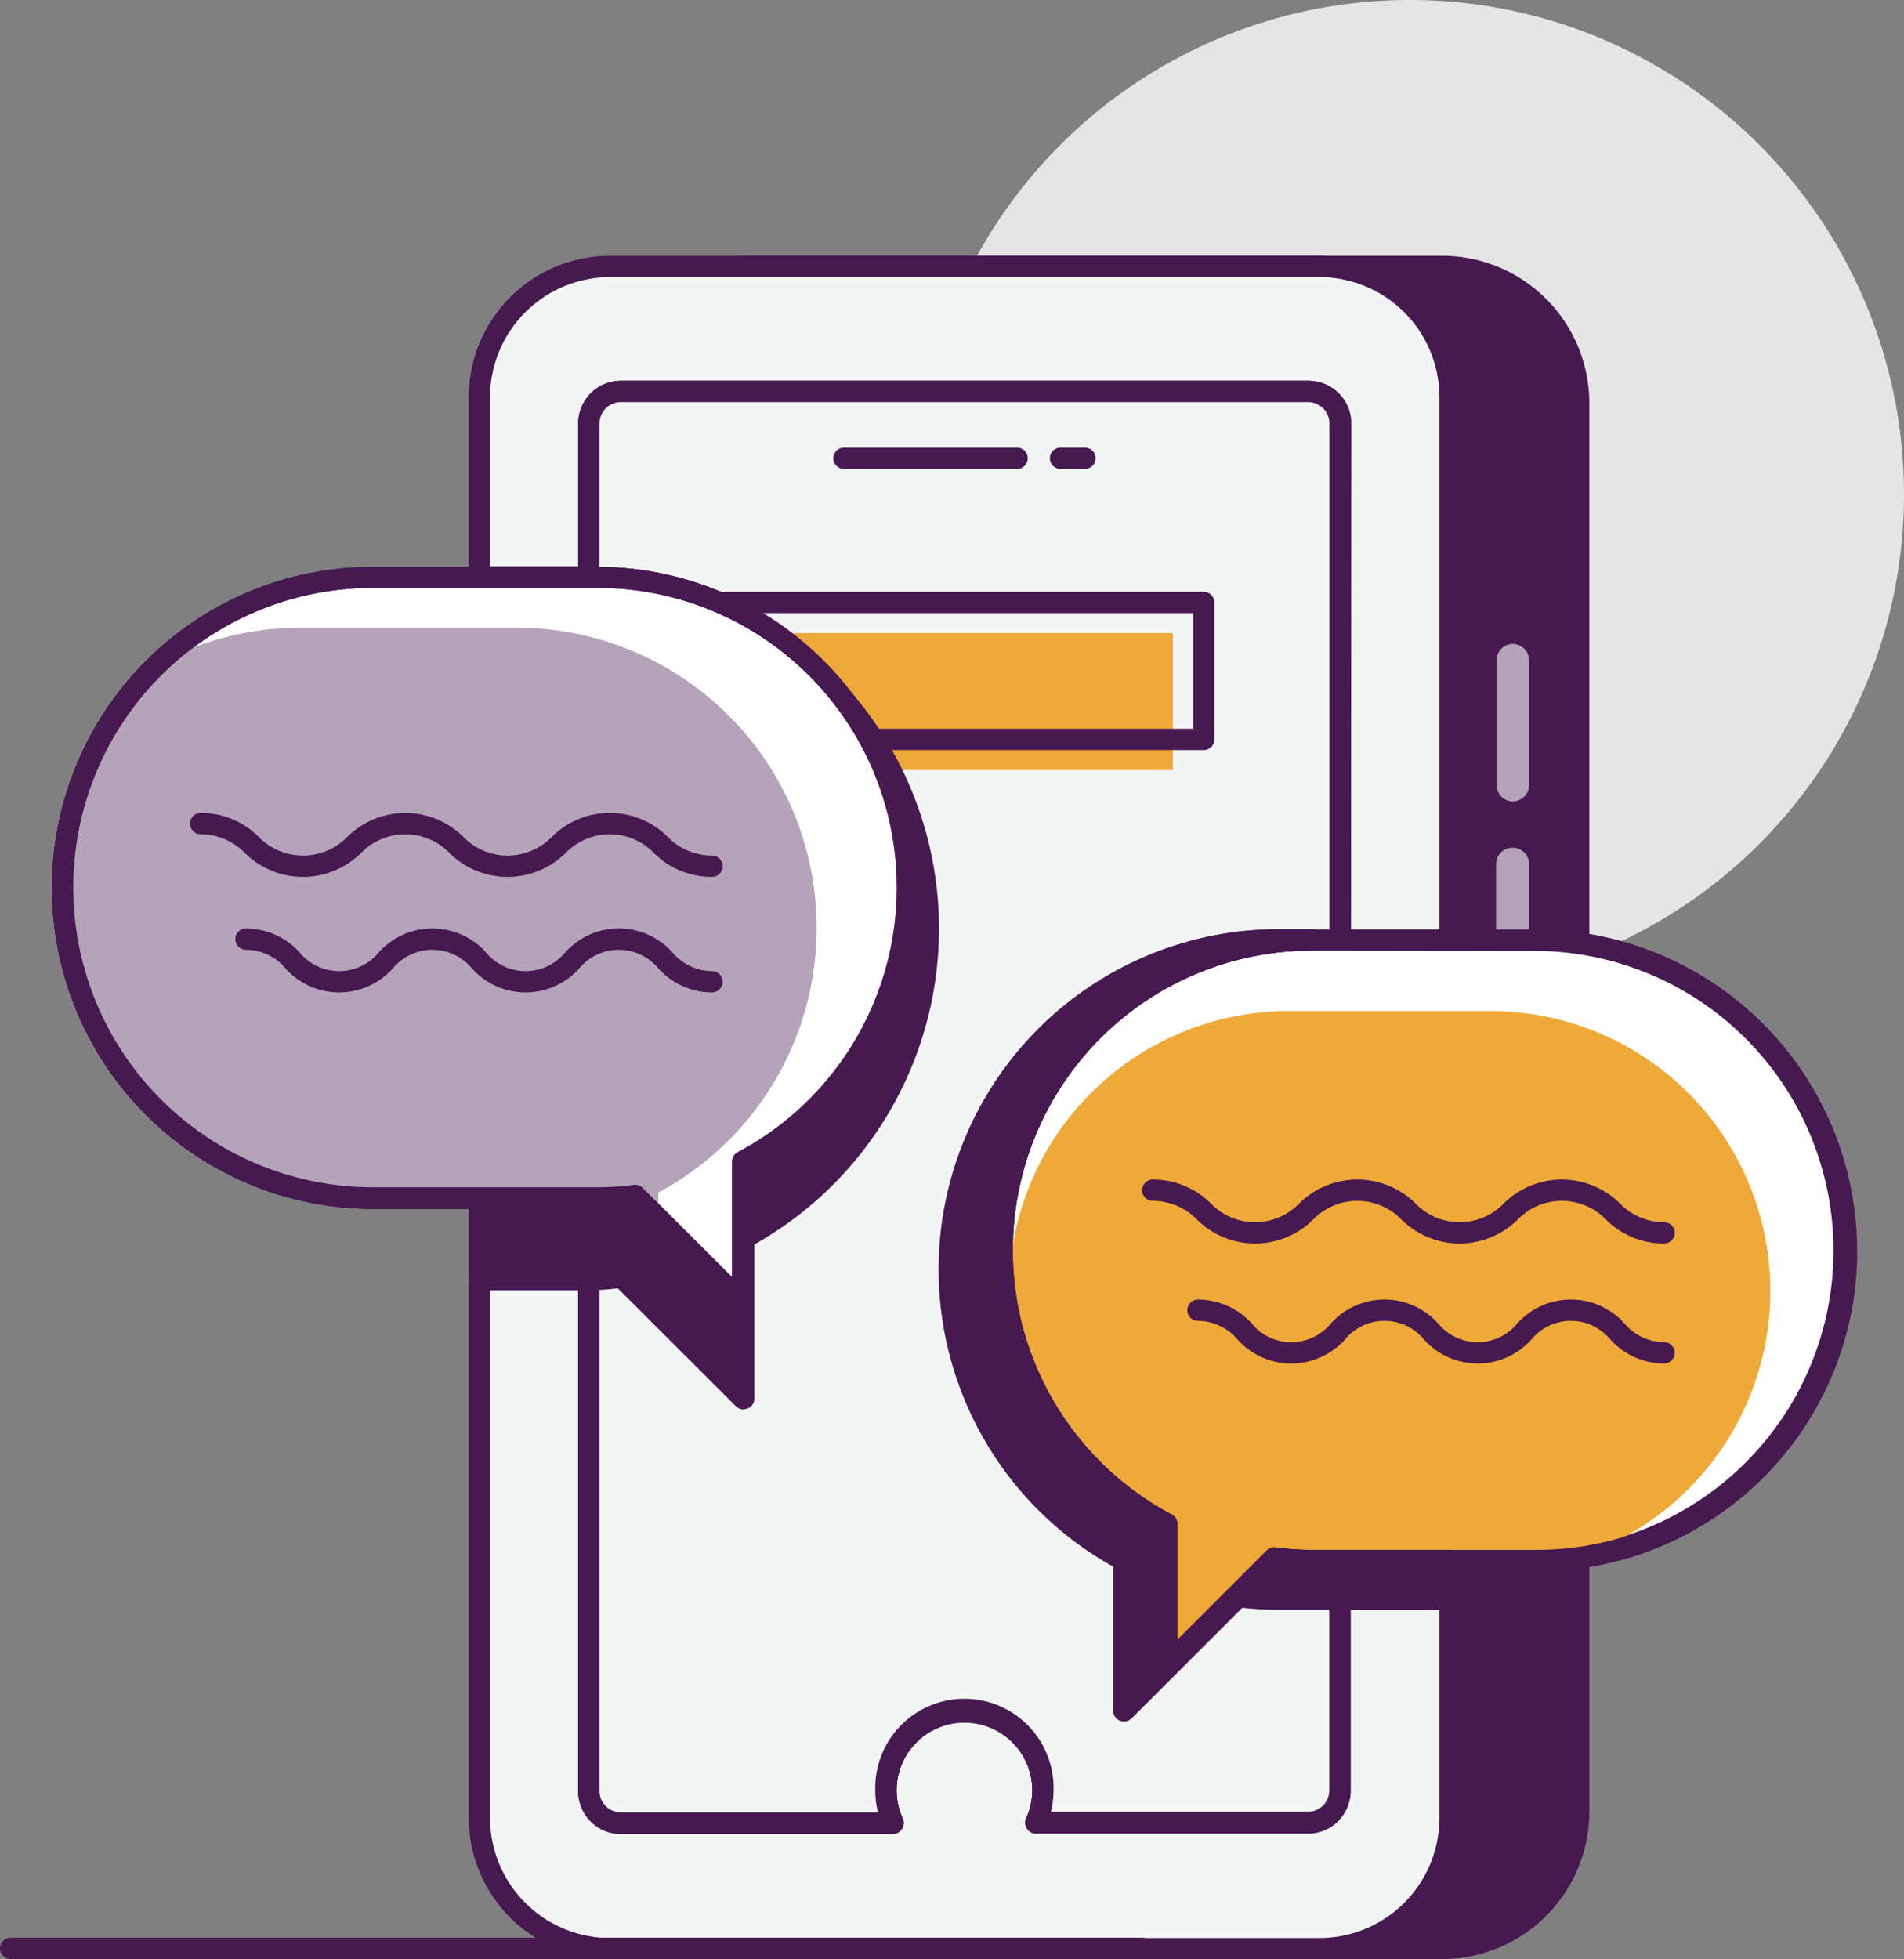 <svg xmlns="http://www.w3.org/2000/svg" viewBox="0 0 178.74 183.82"><rect x="0" y="0" width="178.74" height="183.82" fill="#808080" stroke="none"/><defs><style>.cls-1{fill:#e5e5e5;}.cls-2{fill:#461951;}.cls-3{fill:#f3f5f5;}.cls-4{fill:#b5a3b9;}.cls-5{fill:#fff;}.cls-6{fill:#efa938;}</style></defs><g id="Layer_2" data-name="Layer 2"><g id="Illustrations"><circle class="cls-1" cx="132.35" cy="46.39" r="46.39"/><rect class="cls-2" x="57.07" y="24.96" width="91.13" height="157.86" rx="12.81" transform="translate(205.27 207.79) rotate(180)"/><path class="cls-2" d="M135.39,183.82H69.88A13.82,13.82,0,0,1,56.07,170V37.77A13.83,13.83,0,0,1,69.88,24h65.51A13.83,13.83,0,0,1,149.2,37.77V170A13.83,13.83,0,0,1,135.39,183.82ZM69.88,26A11.83,11.83,0,0,0,58.07,37.77V170a11.82,11.82,0,0,0,11.81,11.81h65.51A11.82,11.82,0,0,0,147.2,170V37.77A11.83,11.83,0,0,0,135.39,26Z"/><path class="cls-3" d="M57.24,25h66.59A12.27,12.27,0,0,1,136.1,37.24V146.43H125.76V39.73a3,3,0,0,0-3-3H58.28a3,3,0,0,0-3,3V54.17H45V37.24A12.27,12.27,0,0,1,57.24,25Zm-3,95,1.08,0v48.11a3,3,0,0,0,3,3H83.82a7.37,7.37,0,1,1,13.43,0h25.54a3,3,0,0,0,3-3v-18H136.1v20.49a12.27,12.27,0,0,1-12.27,12.27H57.24A12.27,12.27,0,0,1,45,170.55V120Z"/><path class="cls-2" d="M123.83,183.82H57.24A13.28,13.28,0,0,1,44,170.55V120a1,1,0,0,1,1-1h9.27l1,0a.93.93,0,0,1,.72.28,1,1,0,0,1,.31.72v48.11a2,2,0,0,0,2,2H82.42a8.14,8.14,0,0,1-.25-2,8.37,8.37,0,1,1,16.73,0,8.63,8.63,0,0,1-.24,2h24.13a2,2,0,0,0,2-2v-18a1,1,0,0,1,1-1H136.1a1,1,0,0,1,1,1v20.49A13.28,13.28,0,0,1,123.83,183.82ZM46,121v49.58a11.29,11.29,0,0,0,11.27,11.27h66.59a11.28,11.28,0,0,0,11.27-11.27V151.06h-8.34v17a4,4,0,0,1-4,4H97.25a1,1,0,0,1-.91-1.42,6.37,6.37,0,1,0-11.61,0,1,1,0,0,1-.07,1,1,1,0,0,1-.84.46H58.28a4,4,0,0,1-4-4V121H46Zm90.13,26.46H125.76a1,1,0,0,1-1-1V39.73a2,2,0,0,0-2-2H58.28a2,2,0,0,0-2,2V54.18a1,1,0,0,1-.31.71.94.94,0,0,1-.72.28H45a1,1,0,0,1-1-1V37.24A13.29,13.29,0,0,1,57.24,24h66.59A13.29,13.29,0,0,1,137.1,37.24V146.43A1,1,0,0,1,136.1,147.43Zm-9.34-2h8.34V37.24A11.28,11.28,0,0,0,123.83,26H57.24A11.29,11.29,0,0,0,46,37.24V53.16h8.35V39.73a4,4,0,0,1,4-4h64.51a4,4,0,0,1,4,4Z"/><path class="cls-3" d="M55.32,39.73V168.06a3,3,0,0,0,3,3H83.82a7.37,7.37,0,1,1,14.09-3,7.22,7.22,0,0,1-.66,3h25.54a3,3,0,0,0,3-3V39.73a3,3,0,0,0-3-3H58.28A3,3,0,0,0,55.32,39.73Z"/><path class="cls-2" d="M122.79,172H97.25a1,1,0,0,1-.91-1.41,6.26,6.26,0,0,0,.57-2.63,6.37,6.37,0,1,0-12.18,2.63,1,1,0,0,1-.91,1.41H58.28a4,4,0,0,1-4-4V39.73a4,4,0,0,1,4-4h64.51a4,4,0,0,1,4,4V168.06A4,4,0,0,1,122.79,172Zm-24.13-2h24.13a2,2,0,0,0,2-2V39.73a2,2,0,0,0-2-2H58.28a2,2,0,0,0-2,2V168.06a2,2,0,0,0,2,2H82.42a8.14,8.14,0,0,1-.25-2,8.37,8.37,0,1,1,16.74,0A8.63,8.63,0,0,1,98.66,170Z"/><path class="cls-3" d="M55.32,39.73V168.06a3,3,0,0,0,3,3H83.82a7.37,7.37,0,1,1,13.43,0h25.54a3,3,0,0,0,3-3v-18h-5.68a27.12,27.12,0,0,1-3.84-.26L115.09,151l-9.58,9.58V146.4a30.92,30.92,0,0,1,14.57-58.21h3.13A29.11,29.11,0,0,0,109.49,143v13.29l9-9,1.09-1.08a27,27,0,0,0,3.62.24h2.55V39.73a3,3,0,0,0-3-3H58.28A3,3,0,0,0,55.32,39.73Z"/><path class="cls-2" d="M122.79,172H97.25a1,1,0,0,1-.91-1.42,6.37,6.37,0,1,0-11.61,0,1,1,0,0,1-.07,1,1,1,0,0,1-.84.46H58.28a4,4,0,0,1-4-4V39.73a4,4,0,0,1,4-4h64.51a4,4,0,0,1,4,4v106.7a1,1,0,0,1-1,1h-2.55a28.75,28.75,0,0,1-3.26-.18L118.19,149q.94.06,1.89.06h5.68a1,1,0,0,1,1,1v18A4,4,0,0,1,122.79,172Zm-24.13-2h24.13a2,2,0,0,0,2-2v-17h-4.68a30.82,30.82,0,0,1-3.48-.2l-10.38,10.37a1,1,0,0,1-1.71-.7V147a31.92,31.92,0,0,1,15.57-59.81h3.13a1,1,0,0,1,0,2A28.08,28.08,0,0,0,95.08,117.3a28.5,28.5,0,0,0,.77,6.57A28.12,28.12,0,0,0,110,142.11a1,1,0,0,1,.53.88v10.88l8.39-8.39a1,1,0,0,1,.84-.28,26.23,26.23,0,0,0,3.49.23h1.55V39.73a2,2,0,0,0-2-2H58.28a2,2,0,0,0-2,2V168.06a2,2,0,0,0,2,2H82.42a8.14,8.14,0,0,1-.25-2,8.37,8.37,0,1,1,16.73,0A8.63,8.63,0,0,1,98.66,170Zm6.63-76.94a29.91,29.91,0,0,0-15.14,26,30.46,30.46,0,0,0,.81,7,30,30,0,0,0,15,19.42,1,1,0,0,1,.53.88v11.71l2-2V143.58A30.11,30.11,0,0,1,93.9,124.33a30.77,30.77,0,0,1-.82-7,30.11,30.11,0,0,1,12.21-24.22Z"/><line class="cls-4" x1="95.48" y1="42.96" x2="79.23" y2="42.96"/><path class="cls-2" d="M95.48,44H79.23a1,1,0,0,1,0-2H95.48a1,1,0,0,1,0,2Z"/><line class="cls-4" x1="101.85" y1="42.96" x2="99.56" y2="42.96"/><path class="cls-2" d="M101.85,44H99.56a1,1,0,0,1,0-2h2.29a1,1,0,0,1,0,2Z"/><line class="cls-4" x1="141.93" y1="60.83" x2="141.93" y2="78.67"/><path class="cls-2" d="M141.93,79.67a1,1,0,0,1-1-1V60.83a1,1,0,1,1,2,0V78.67A1,1,0,0,1,141.93,79.67Z"/><rect class="cls-4" x="139.49" y="59.42" width="5.1" height="16.78" rx="2.55" transform="translate(284.08 135.62) rotate(-180)"/><path class="cls-2" d="M142,77.2h0a3.55,3.55,0,0,1-3.55-3.55V62a3.55,3.55,0,0,1,7.1,0V73.65A3.55,3.55,0,0,1,142,77.2Zm0-16.78A1.54,1.54,0,0,0,140.49,62V73.65A1.55,1.55,0,0,0,142,75.2h0a1.56,1.56,0,0,0,1.55-1.55V62A1.55,1.55,0,0,0,142,60.42Z"/><rect class="cls-4" x="139.49" y="78.54" width="5.1" height="16.78" rx="2.55" transform="translate(284.08 173.85) rotate(180)"/><path class="cls-2" d="M142,96.32h0a3.56,3.56,0,0,1-3.55-3.55V81.09a3.55,3.55,0,0,1,7.1,0V92.77A3.56,3.56,0,0,1,142,96.32Zm0-16.78a1.54,1.54,0,0,0-1.55,1.55V92.77A1.55,1.55,0,0,0,142,94.32h0a1.56,1.56,0,0,0,1.55-1.55V81.09A1.55,1.55,0,0,0,142,79.54Z"/><line class="cls-2" x1="107.19" y1="182.82" x2="1" y2="182.82"/><path class="cls-2" d="M107.19,183.82H1a1,1,0,0,1,0-2H107.19a1,1,0,0,1,0,2Z"/><path class="cls-5" d="M94.08,117.3A29.07,29.07,0,0,0,109.49,143v13.29l9-9,1.09-1.08a27,27,0,0,0,3.62.24h21a29.22,29.22,0,0,0,3.53-.22h0a29.12,29.12,0,0,0-3.54-58h-21A29.11,29.11,0,0,0,94.08,117.3Z"/><path class="cls-2" d="M109.49,157.28a.91.91,0,0,1-.39-.08,1,1,0,0,1-.61-.92v-12.7A30.11,30.11,0,0,1,93.9,124.33a30.77,30.77,0,0,1-.82-7,30.1,30.1,0,0,1,30.13-30.11h21a30.12,30.12,0,0,1,3.66,60h0a29.55,29.55,0,0,1-3.62.22h-21a28.75,28.75,0,0,1-3.26-.18L110.19,157A1,1,0,0,1,109.49,157.28Zm13.72-68.09A28.08,28.08,0,0,0,95.08,117.3a28.5,28.5,0,0,0,.77,6.57A28.12,28.12,0,0,0,110,142.11a1,1,0,0,1,.53.88v10.88l8.39-8.39a1,1,0,0,1,.84-.28,26.23,26.23,0,0,0,3.49.23h21a28.12,28.12,0,0,0,3.41-.21h0a28.12,28.12,0,0,0-3.46-56Z"/><path class="cls-6" d="M94.71,121.13a26.61,26.61,0,0,0,.17,3A29.12,29.12,0,0,0,109.49,143v12.42l8.24-8.23c.26,0,.51.07.77.09l1.09-1.08a27,27,0,0,0,3.62.24h21a29.22,29.22,0,0,0,3.53-.22h0a26.27,26.27,0,0,0-7.81-51.35H121a26.27,26.27,0,0,0-26.28,26.27Z"/><rect class="cls-6" x="65.23" y="59.41" width="44.87" height="12.85" transform="translate(175.33 131.66) rotate(180)"/><path class="cls-2" d="M113,70.38H68.11a1,1,0,0,1-1-1V56.53a1,1,0,0,1,1-1H113a1,1,0,0,1,1,1V69.38A1,1,0,0,1,113,70.38Zm-43.86-2H112V57.53H69.11Z"/><path class="cls-2" d="M45,54.16v65.93h9.29l1.08,0a25.43,25.43,0,0,0,3-.24l2.47,2.47,9,9v-15a33,33,0,0,0-14.45-62H45Z"/><path class="cls-2" d="M69.79,132.25a1,1,0,0,1-.7-.29L58,120.89q-1.28.15-2.64.18l-1.1,0H45a1,1,0,0,1-1-1V54.16a1,1,0,0,1,1-1h9.29l1.1,0a34,34,0,0,1,15.43,63.61v14.46a1,1,0,0,1-1,1ZM58.36,118.83a1,1,0,0,1,.71.3l9.72,9.71V116.2a1,1,0,0,1,.53-.89,32,32,0,0,0-14-60.14H46v63.93h9.31a26.5,26.5,0,0,0,2.94-.24Z"/><path class="cls-5" d="M5.88,83.28A29.12,29.12,0,0,0,35,112.4H56a27.17,27.17,0,0,0,3.62-.23l2.18,2.18,7.92,7.91V109A29.11,29.11,0,0,0,56,54.16H35A29.12,29.12,0,0,0,5.88,83.28Z"/><path class="cls-2" d="M69.73,123.26A1,1,0,0,1,69,123l-9.75-9.75a28,28,0,0,1-3.27.18H35a30.12,30.12,0,1,1,0-60.24H56a30.11,30.11,0,0,1,14.73,56.39v12.71a1,1,0,0,1-.62.92A1.08,1.08,0,0,1,69.73,123.26Zm-10.1-12.09a1,1,0,0,1,.7.29l8.4,8.39V109a1,1,0,0,1,.52-.88A28.12,28.12,0,0,0,56,55.16H35a28.12,28.12,0,1,0,0,56.24H56a25.21,25.21,0,0,0,3.49-.22Z"/><path class="cls-5" d="M5.88,83.28A29.12,29.12,0,0,0,35,112.4H56a27.17,27.17,0,0,0,3.62-.23l2.18,2.18,7.92,7.91V109A29.11,29.11,0,0,0,56,54.16H35A29.12,29.12,0,0,0,5.88,83.28Z"/><path class="cls-2" d="M69.73,123.26A1,1,0,0,1,69,123l-9.75-9.75a28,28,0,0,1-3.27.18H35a30.12,30.12,0,1,1,0-60.24H56a30.11,30.11,0,0,1,14.73,56.39v12.71a1,1,0,0,1-.62.92A1.08,1.08,0,0,1,69.73,123.26Zm-10.1-12.09a1,1,0,0,1,.7.29l8.4,8.39V109a1,1,0,0,1,.52-.88A28.12,28.12,0,0,0,56,55.16H35a28.12,28.12,0,1,0,0,56.24H56a25.21,25.21,0,0,0,3.49-.22Z"/><path class="cls-4" d="M5.88,83.28A29.12,29.12,0,0,0,35,112.4H56a27.17,27.17,0,0,0,3.62-.23l2.18,2.18V111.9a28.17,28.17,0,0,0-13.28-53H28.23a28.17,28.17,0,0,0-13.35,3.35A29,29,0,0,0,5.88,83.28Z"/><path class="cls-2" d="M109.49,157.28a.91.91,0,0,1-.39-.08,1,1,0,0,1-.61-.92v-12.7A30.11,30.11,0,0,1,93.9,124.33a30.77,30.77,0,0,1-.82-7,30.1,30.1,0,0,1,30.13-30.11h21a30.16,30.16,0,0,1,30.13,30.11,7.58,7.58,0,0,1,0,.83,30.06,30.06,0,0,1-26.44,29.07h0a29.55,29.55,0,0,1-3.62.22h-21a28.75,28.75,0,0,1-3.26-.18L110.19,157A1,1,0,0,1,109.49,157.28Zm13.72-68.09A28.08,28.08,0,0,0,95.08,117.3a28.5,28.5,0,0,0,.77,6.57A28.12,28.12,0,0,0,110,142.11a1,1,0,0,1,.53.88v10.88l8.39-8.39a1,1,0,0,1,.84-.28,26.23,26.23,0,0,0,3.49.23h21a28.12,28.12,0,0,0,3.41-.21h0A28.08,28.08,0,0,0,172.31,118c0-.28,0-.5,0-.73A28.15,28.15,0,0,0,144.2,89.19Z"/><path class="cls-2" d="M89.15,119.12a30.82,30.82,0,0,0,16.36,27.28v14.13l9.58-9.58,1.15-1.15a27.12,27.12,0,0,0,3.84.26h16v-3.63H123.21a27,27,0,0,1-3.62-.24l-1.09,1.08-9,9V143a29.11,29.11,0,0,1,13.72-54.8h-3.13a30.88,30.88,0,0,0-30.93,30.93Z"/><path class="cls-2" d="M105.51,161.53a1,1,0,0,1-1-1V147a31.92,31.92,0,0,1,15.57-59.81h3.13a1,1,0,0,1,0,2A28.08,28.08,0,0,0,95.08,117.3a28.5,28.5,0,0,0,.77,6.57A28.12,28.12,0,0,0,110,142.11a1,1,0,0,1,.53.88v10.88l8.39-8.39a1,1,0,0,1,.84-.28,26.23,26.23,0,0,0,3.49.23H136.1a1,1,0,0,1,1,1v3.63a1,1,0,0,1-1,1h-16a30.82,30.82,0,0,1-3.48-.2l-10.38,10.37A1,1,0,0,1,105.51,161.53Zm-.22-68.45a29.91,29.91,0,0,0-15.14,26,30.46,30.46,0,0,0,.81,7,30,30,0,0,0,15,19.42,1,1,0,0,1,.53.88v11.71l2-2V143.58A30.11,30.11,0,0,1,93.9,124.33a30.77,30.77,0,0,1-.82-7,30.11,30.11,0,0,1,12.21-24.22ZM118.19,149q.94.06,1.89.06h15v-1.63H123.21a28.75,28.75,0,0,1-3.26-.18Z"/><path class="cls-2" d="M69.73,123.26A1,1,0,0,1,69,123l-9.75-9.75a28,28,0,0,1-3.27.18H35a30.12,30.12,0,1,1,0-60.24H56a30.11,30.11,0,0,1,14.73,56.39v12.71a1,1,0,0,1-.62.92A1.08,1.08,0,0,1,69.73,123.26Zm-10.1-12.09a1,1,0,0,1,.7.29l8.4,8.39V109a1,1,0,0,1,.52-.88A28.12,28.12,0,0,0,56,55.16H35a28.12,28.12,0,1,0,0,56.24H56a25.21,25.21,0,0,0,3.49-.22Z"/><path class="cls-2" d="M66.84,82.28a7.66,7.66,0,0,1-5.44-2.23,5.76,5.76,0,0,0-8.31,0,7.75,7.75,0,0,1-10.88,0,5.79,5.79,0,0,0-8.33,0,7.75,7.75,0,0,1-10.88,0,5.76,5.76,0,0,0-4.16-1.77,1,1,0,0,1,0-2,7.64,7.64,0,0,1,5.44,2.24,5.81,5.81,0,0,0,8.33,0,7.73,7.73,0,0,1,10.88,0,5.8,5.8,0,0,0,8.32,0,7.71,7.71,0,0,1,10.87,0,5.81,5.81,0,0,0,4.16,1.76,1,1,0,0,1,0,2Z"/><path class="cls-2" d="M66.84,93.12a6.82,6.82,0,0,1-5.05-2.27,4.82,4.82,0,0,0-7.4,0,6.75,6.75,0,0,1-10.1,0,4.82,4.82,0,0,0-7.4,0,6.75,6.75,0,0,1-10.1,0,4.88,4.88,0,0,0-3.7-1.73,1,1,0,0,1,0-2,6.82,6.82,0,0,1,5.05,2.26,4.8,4.8,0,0,0,7.4,0,6.77,6.77,0,0,1,10.1,0,4.8,4.8,0,0,0,7.4,0,6.77,6.77,0,0,1,10.1,0,4.9,4.9,0,0,0,3.7,1.74,1,1,0,0,1,0,2Z"/><path class="cls-2" d="M156.22,116.68a7.66,7.66,0,0,1-5.44-2.23,5.77,5.77,0,0,0-8.32,0,7.75,7.75,0,0,1-10.88,0,5.77,5.77,0,0,0-8.32,0,7.75,7.75,0,0,1-10.88,0,5.76,5.76,0,0,0-4.16-1.77,1,1,0,0,1,0-2,7.7,7.7,0,0,1,5.44,2.23,5.77,5.77,0,0,0,8.32,0,7.76,7.76,0,0,1,10.89,0,5.76,5.76,0,0,0,8.31,0,7.75,7.75,0,0,1,10.88,0,5.76,5.76,0,0,0,4.16,1.77,1,1,0,0,1,0,2Z"/><path class="cls-2" d="M156.22,127.94a6.82,6.82,0,0,1-5.05-2.26,4.8,4.8,0,0,0-7.4,0,6.77,6.77,0,0,1-10.1,0,4.8,4.8,0,0,0-7.4,0,6.77,6.77,0,0,1-10.1,0,4.92,4.92,0,0,0-3.71-1.74,1,1,0,1,1,0-2,6.82,6.82,0,0,1,5.06,2.26,4.8,4.8,0,0,0,7.4,0,6.77,6.77,0,0,1,10.1,0,4.8,4.8,0,0,0,7.4,0,6.77,6.77,0,0,1,10.1,0,4.89,4.89,0,0,0,3.7,1.74,1,1,0,0,1,0,2Z"/></g></g></svg>